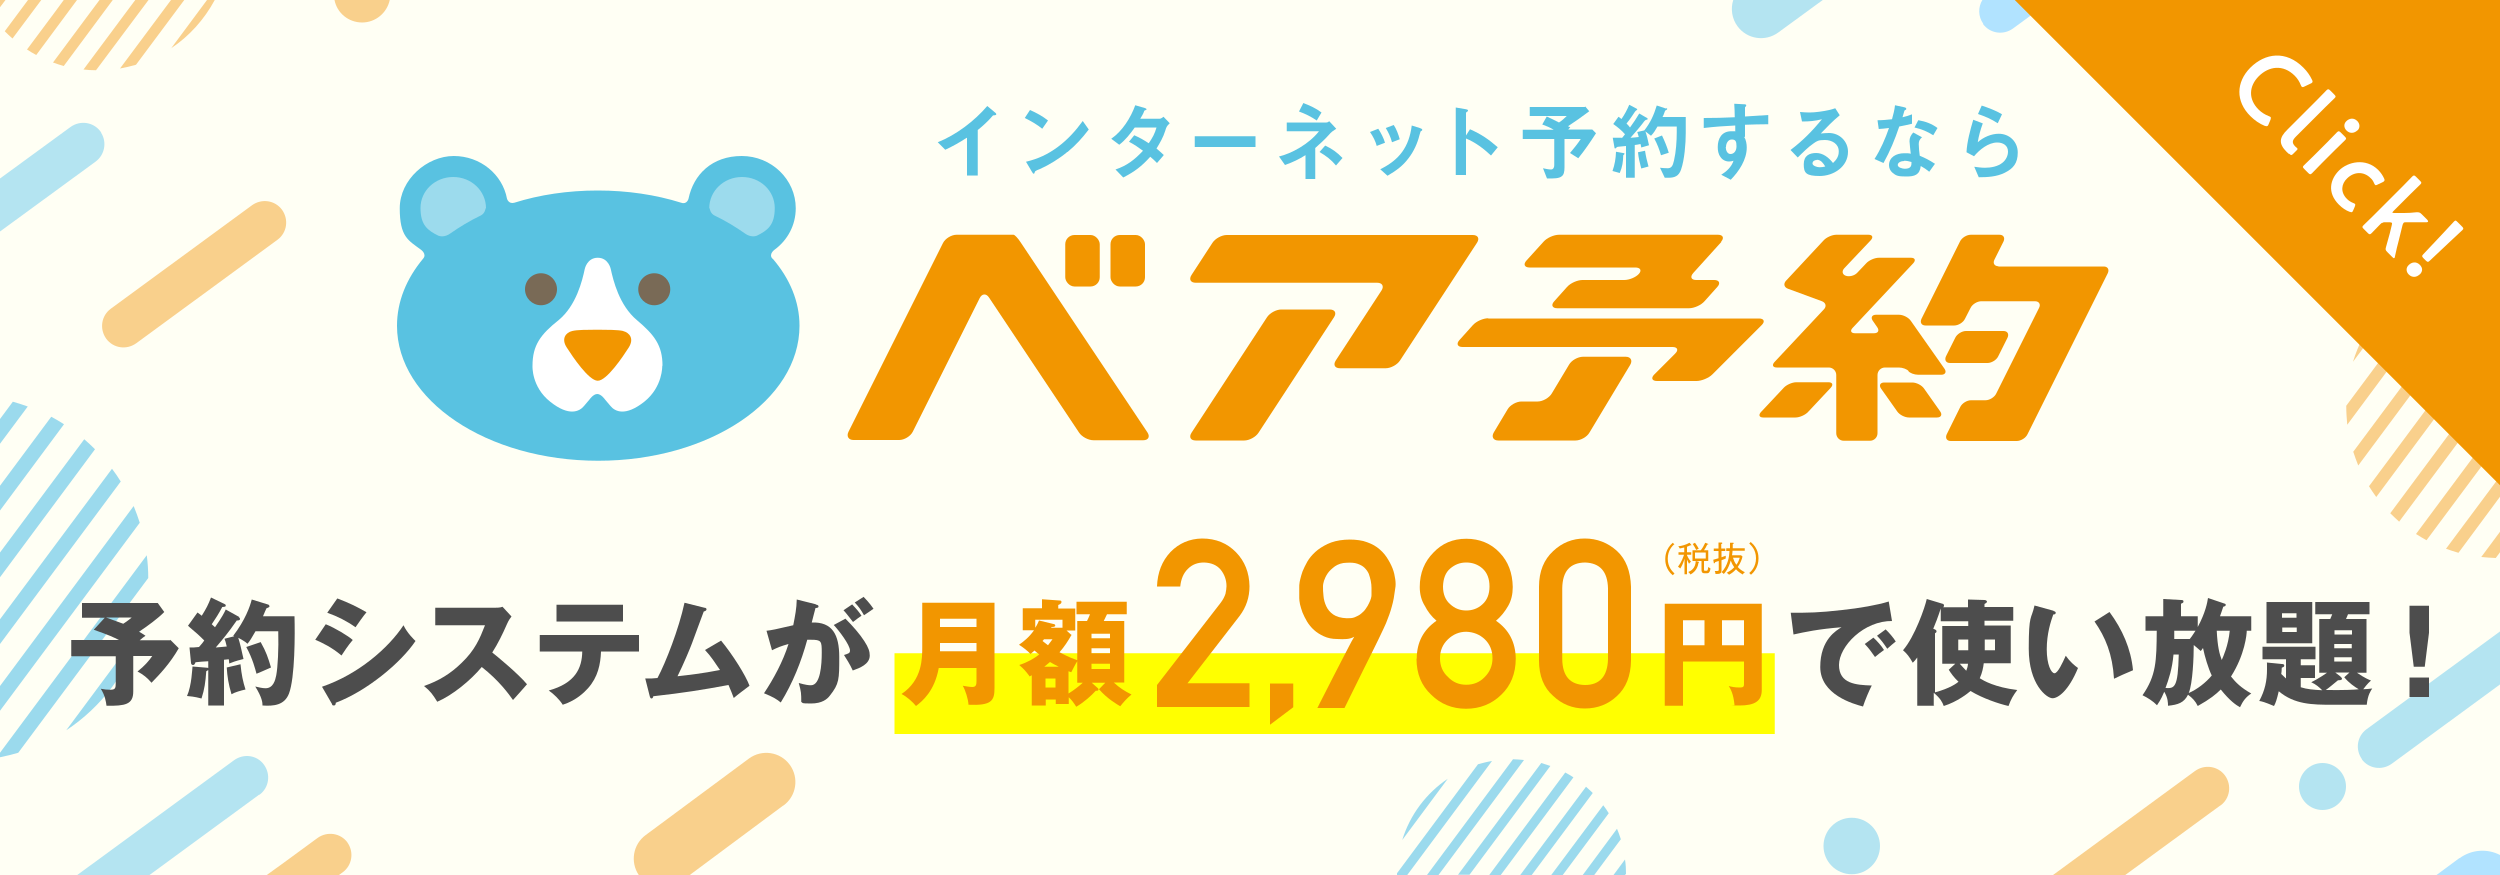 <?xml version="1.0" encoding="UTF-8"?>
<svg xmlns="http://www.w3.org/2000/svg" version="1.1" viewBox="0 0 1000 350">
  <defs>
    <style>
      .cls-1 {
        fill: none;
      }

      .cls-2 {
        fill: #59c2e1;
      }

      .cls-3 {
        fill: #59c2e1;
      }

      .cls-4 {
        fill: #f29600;
      }

      .cls-5 {
        fill: #f29600;
      }

      .cls-6 {
        fill: #f9d08c;
      }

      .cls-7 {
        fill: #b1e3ff;
      }

      .cls-8 {
        fill: #9bdaed;
      }

      .cls-9 {
        fill: #4d4d4d;
      }

      .cls-10 {
        fill: #9cdbed;
      }

      .cls-11 {
        fill: #fff;
      }

      .cls-12 {
        fill: #ff0;
      }

      .cls-13 {
        fill: #fffff4;
      }

      .cls-14 {
        fill: #796a56;
      }

      .cls-15 {
        fill: #b4e4f1;
      }
    </style>
  </defs>
  <!-- Generator: Adobe Illustrator 28.6.0, SVG Export Plug-In . SVG Version: 1.2.0 Build 709)  -->
  <g>
    <g id="_レイヤー_1" data-name="レイヤー_1">
      <rect class="cls-13" width="1000" height="350"/>
      <path class="cls-7" d="M793.2,9.6c2.8,3.8,8.1,4.6,12,1.8l15.7-11.5h-27.9c-1.8,2.9-1.8,6.7.3,9.6Z"/>
      <path class="cls-6" d="M888.4,10.7c1.6,0,3-1.3,3-3s-1.3-3-3-3-3,1.3-3,3,1.3,3,3,3Z"/>
      <path class="cls-6" d="M902.4,10.7c1.6,0,3-1.3,3-3s-1.3-3-3-3-3,1.3-3,3,1.3,3,3,3Z"/>
      <path class="cls-6" d="M916.4,10.7c1.6,0,3-1.3,3-3s-1.3-3-3-3-3,1.3-3,3,1.3,3,3,3Z"/>
      <path class="cls-6" d="M888.4,24.4c1.6,0,3-1.3,3-3s-1.3-3-3-3-3,1.3-3,3,1.3,3,3,3Z"/>
      <path class="cls-6" d="M902.4,24.4c1.6,0,3-1.3,3-3s-1.3-3-3-3-3,1.3-3,3,1.3,3,3,3Z"/>
      <path class="cls-6" d="M916.4,24.4c1.6,0,3-1.3,3-3s-1.3-3-3-3-3,1.3-3,3,1.3,3,3,3Z"/>
      <path class="cls-6" d="M888.4,38c1.6,0,3-1.3,3-3s-1.3-3-3-3-3,1.3-3,3,1.3,3,3,3Z"/>
      <path class="cls-6" d="M902.4,38c1.6,0,3-1.3,3-3s-1.3-3-3-3-3,1.3-3,3,1.3,3,3,3Z"/>
      <path class="cls-6" d="M916.4,38c1.6,0,3-1.3,3-3s-1.3-3-3-3-3,1.3-3,3,1.3,3,3,3Z"/>
      <path class="cls-8" d="M648.3,335.6c-.4-1.4-1-2.8-1.5-4.1l-13.7,18.5h4.6l10.7-14.4Z"/>
      <path class="cls-8" d="M643.5,325.3c-.7-1.1-1.4-2.2-2.2-3.2l-20.8,27.9h4.6l18.4-24.7Z"/>
      <path class="cls-8" d="M637.1,317.2c-.9-.9-1.8-1.7-2.7-2.5l-26.3,35.3h4.6l24.4-32.8Z"/>
      <path class="cls-8" d="M629.3,310.9c-1-.7-2.1-1.3-3.2-1.9l-30.4,41h4.6l29.1-39.1Z"/>
      <path class="cls-8" d="M650.4,349.5h0c0-1.9-.1-3.8-.4-5.7l-4.6,6.2h4.6l.4-.5Z"/>
      <path class="cls-8" d="M560.9,336l18.2-24.5c-8.6,5.8-15.1,14.4-18.2,24.5Z"/>
      <path class="cls-8" d="M620.2,306.4c-1.2-.4-2.5-.8-3.7-1.2l-33.3,44.7h4.6l32.4-43.6Z"/>
      <path class="cls-8" d="M609.6,304c-1.4-.2-2.9-.2-4.4-.3l-34.4,46.3h4.6l34.2-46Z"/>
      <path class="cls-8" d="M596.8,304.4c-1.9.3-3.8.8-5.6,1.3l-32.4,43.6c0,0,0,.1,0,.2,0,.2,0,.3,0,.5h4.1l33.9-45.6Z"/>
      <path class="cls-8" d="M59.3,231.2h0c0-3.1-.2-6.1-.6-9.1L0,301.1v1.8c2.5-.5,4.9-1.1,7.3-1.8l52-69.9Z"/>
      <path class="cls-8" d="M56.2,252.1l-29.7,40c14.1-9.3,24.8-23.4,29.7-40Z"/>
      <path class="cls-8" d="M20.5,166.7L0,194.3v9.9l25.6-34.5c-1.7-1.1-3.4-2.1-5.1-3Z"/>
      <path class="cls-8" d="M33.7,175.7L0,221v9.9l38-51.2c-1.4-1.4-2.8-2.7-4.3-4Z"/>
      <path class="cls-8" d="M5.2,160.6l-5.2,7v9.9l11.1-14.9c-1.9-.7-3.9-1.3-5.9-1.9Z"/>
      <path class="cls-8" d="M53.4,202.5L0,274.4v9.9l55.9-75.2c-.7-2.2-1.5-4.4-2.4-6.6Z"/>
      <path class="cls-8" d="M44.8,187.5L0,247.7v9.9l48.3-65c-1.1-1.8-2.3-3.5-3.5-5.1Z"/>
      <path class="cls-15" d="M695,10.5c3.8,5.2,11.1,6.3,16.3,2.5l17.8-13h-35.8c-1.1,3.4-.6,7.4,1.7,10.5Z"/>
      <circle class="cls-15" cx="740.7" cy="338.4" r="11.3"/>
      <circle class="cls-15" cx="929" cy="314.6" r="9.4"/>
      <path class="cls-6" d="M100.8,82.1l-56.5,41.4c-3.8,2.8-4.6,8.1-1.8,12,2.8,3.8,8.1,4.6,12,1.8l56.5-41.4c3.8-2.8,4.6-8.1,1.8-12-2.8-3.8-8.1-4.6-12-1.8Z"/>
      <path class="cls-6" d="M144.8,9c5.5,0,10-3.9,11.1-9h-22.1c1,5.2,5.6,9,11.1,9Z"/>
      <path class="cls-6" d="M888.2,322.2c3.8-2.8,4.6-8.1,1.8-12-2.8-3.8-8.1-4.6-12-1.8l-56.8,41.6h28.9l38-27.8Z"/>
      <path class="cls-6" d="M313.4,322.2c5.2-3.8,6.3-11.1,2.5-16.3-3.8-5.2-11.1-6.3-16.3-2.5l-41.3,30.6c-5.1,3.7-6.3,10.8-2.8,16h20.4l37.4-27.8Z"/>
      <path class="cls-7" d="M983,22.5c0,8.4,6.8,15.3,15.3,15.3s1.2,0,1.7-.1V7.3c-.6,0-1.2-.1-1.7-.1-8.4,0-15.3,6.8-15.3,15.3Z"/>
      <path class="cls-6" d="M950.5,198.8l49.5-66.6v-8.2l-52.4,70.5c.9,1.5,1.9,2.9,2.9,4.3Z"/>
      <path class="cls-6" d="M970.6,216.1l29.4-39.5v-8.2l-33.6,45.2c1.4.9,2.8,1.7,4.2,2.5Z"/>
      <path class="cls-6" d="M959.7,208.6l40.3-54.2v-8.2l-43.9,59.1c1.2,1.2,2.4,2.3,3.6,3.4Z"/>
      <path class="cls-6" d="M998.3,223.2l1.7-2.3v-8.2l-7.5,10.1c1.9.2,3.9.3,5.8.4Z"/>
      <path class="cls-6" d="M983.4,221.1l16.6-22.4v-8.2l-21.6,29c1.6.6,3.3,1.1,4.9,1.6Z"/>
      <path class="cls-6" d="M941.3,180.7c.6,1.9,1.3,3.7,2,5.5l56.7-76.3v-8.1s0,0,0,0l-58.7,78.9Z"/>
      <path class="cls-6" d="M988.9,102.7c-2.5.4-5,1-7.4,1.8l-43,57.8c0,0,0,.2,0,.3,0,2.5.2,4.9.4,7.3l49.9-67.2Z"/>
      <path class="cls-6" d="M941.2,144.7l24.2-32.5c-11.4,7.7-20.1,19.1-24.2,32.5Z"/>
      <path class="cls-15" d="M944.7,303.7c2.8,3.8,8.1,4.6,12,1.8l43.4-31.8v-21.2l-53.5,39.2c-3.8,2.8-4.6,8.1-1.8,12Z"/>
      <path class="cls-7" d="M983.8,343.2l-9.2,6.8h25.4v-8c-5-2.6-11.3-2.3-16.2,1.3Z"/>
      <path class="cls-15" d="M103.8,317.9c3.8-2.8,4.6-8.1,1.8-12s-8.1-4.6-12-1.8l-62.7,45.9h28.9l43.8-32.1Z"/>
      <path class="cls-6" d="M139,337c-2.8-3.8-8.1-4.6-12-1.8l-13.5,9.9-6.8,4.9h28.9l1.5-1.1c3.8-2.8,4.6-8.1,1.8-12Z"/>
      <polygon class="cls-6" points="0 0 0 2.9 2.2 0 0 0"/>
      <path class="cls-6" d="M15.3,0h-4.1L1.9,12.5c1,1,2,2,3.1,2.9L16.5,0h-1.2Z"/>
      <path class="cls-6" d="M29.6,0h-4.1l-3.3,4.5-11.4,15.3c1.2.8,2.4,1.5,3.7,2.2L30.8,0h-1.2Z"/>
      <path class="cls-6" d="M68.3,19.4c7.4-4.9,13.4-11.6,17.6-19.4h-3.1l-14.4,19.4Z"/>
      <path class="cls-6" d="M48,27.4c2.2-.4,4.3-.9,6.4-1.5L73.7,0h-5.3l-20.4,27.4Z"/>
      <path class="cls-6" d="M43.9,0h-4.1l-5.3,7.1-13.3,17.9c1.4.5,2.8,1,4.3,1.4L45.1,0h-1.2Z"/>
      <path class="cls-6" d="M58.2,0h-4.1l-4.7,6.3-16,21.5c1.7.2,3.3.3,5,.3L59.4,0h-1.2Z"/>
      <path class="cls-15" d="M40.5,53.1c-.1-.2-.2-.4-.3-.5-2.8-3.8-8.1-4.6-12-1.8L0,71.4v21.2l38.3-28c3.6-2.7,4.5-7.7,2.2-11.4Z"/>
      <g>
        <g>
          <polygon class="cls-4" points="1000 194.1 1000 0 805.9 0 1000 194.1"/>
          <g>
            <path class="cls-11" d="M907,50.3c-.3.3-.6.2-1.2,0-2-.8-4-2.2-5.7-3.9-5.9-5.9-5.7-13.5,0-19.3,5.9-5.9,14.3-7.1,21.3,0,1.5,1.5,2.6,3.1,3.4,4.8.3.6.3.9,0,1.2-.1.1-.4.3-.7.4l-2.3,1.1c-.6.3-.8.3-1.1.1-.1-.1-.3-.4-.4-.7-.5-1.3-1.3-2.6-2.4-3.7-4.7-4.7-10.4-3.8-14.4.2-4,4-4.2,9.2-.1,13.3,1.2,1.2,2.7,2.1,4,2.6.4.1.6.3.8.4.2.2.2.5,0,1.1l-.8,1.9c-.1.3-.3.5-.4.7Z"/>
            <path class="cls-11" d="M915.6,61.6c-.3-.3-.6-.5-.9-.8-3.3-3.3-3.1-5.7.3-9l11.8-11.8c1.2-1.2,3.6-3.7,3.8-3.9.6-.6.9-.5,1.5.1l1.6,1.6c.7.7.7.9.1,1.5s-2.6,2.5-3.9,3.8l-11.5,11.5c-1.4,1.4-1.8,2.4-.4,3.9.2.2.6.5.8.7.3.3.3.5-.1.9l-1.4,1.4c-.7.7-.9.7-1.6,0Z"/>
            <path class="cls-11" d="M921.7,67.6c-.7-.7-.7-.9-.1-1.5.2-.2,2.6-2.5,3.9-3.8l5.5-5.5c1.3-1.3,3.6-3.7,3.8-3.9.6-.6.9-.5,1.5.1l1.6,1.6c.7.7.7.9.1,1.5s-2.6,2.5-3.9,3.8l-5.5,5.5c-1.3,1.3-3.6,3.7-3.8,3.9-.6.6-.9.5-1.5-.1l-1.6-1.6ZM943,52.1c-1.2,1.2-3,1.5-4.4.1-1.1-1.1-1.2-2.7,0-3.8s2.9-1.4,4.3,0c1.1,1.1,1.2,2.7.1,3.8Z"/>
            <path class="cls-11" d="M941,84.7c-.3.3-.6.2-1.2,0-1.4-.5-2.9-1.5-4.2-2.8-4.9-4.9-3.5-10.2,0-13.7s10.7-5.2,15.7-.2c1,1,1.8,2.2,2.3,3.3.3.6.3.9,0,1.2-.1.1-.3.3-.6.4l-1.9.9c-.6.3-.9.4-1.1.1-.1-.1-.3-.4-.4-.7-.3-.7-.7-1.4-1.4-2-2.7-2.7-6.6-2.6-9.4.2-2.2,2.1-2.8,5.4,0,8.2.7.7,1.7,1.3,2.5,1.6.4.1.6.3.7.4.2.2.1.5-.1,1.1l-.6,1.4c-.1.3-.3.5-.4.7Z"/>
            <path class="cls-11" d="M953.2,89.1c-.5,0-.6.1-1.1.6-1.1,1.1-3.3,3.4-3.5,3.6-.6.6-.9.5-1.5-.1l-1.6-1.6c-.7-.7-.7-.9-.1-1.5.2-.2,2.6-2.5,3.9-3.8l11.8-11.8c1.3-1.3,3.6-3.7,3.8-3.9.6-.6.9-.5,1.5.1l1.6,1.6c.7.7.7.9.1,1.5s-2.6,2.5-3.9,3.8l-6.8,6.8c-.4.4-.5.6-.4.7,0,0,.3.1.7.1h4c1.6,0,3.2-.1,4.9-.3,1,0,1.3,0,2.1.8l2.2,2.2c.3.3.4.6.3.8-.1.1-.3.2-.5.2-2.4,0-4.5,0-6.5,0h-1.7c-.6,0-.9,0-1.1.3s-.3.5-.4.9l-1.5,6.1c-.5,1.8-1,3.9-1.5,6.3,0,.4-.1.6-.3.7-.2.2-.4,0-.8-.4l-2-2c-.7-.7-.8-1-.5-2,.5-1.8,1-3.6,1.5-5.4l.8-3.3c.1-.5.2-.8,0-1-.1-.1-.5-.2-.9-.2h-2.4Z"/>
            <path class="cls-11" d="M967.8,109.8c-1.1,1.1-2.9,1.4-4.3,0-1.1-1.1-1.2-2.7,0-3.8,1.2-1.2,3-1.5,4.4-.1s1.1,2.8,0,3.9ZM969.4,103.3c-.7-.7-.7-1,0-1.7l6.8-7.2c1.8-1.9,4.8-5.2,5.4-5.8s.8-.4,1.4.2l1.8,1.8c.6.6.7.9.2,1.4s-3.8,3.6-6,5.6l-7,6.6c-.7.7-1,.7-1.7,0l-.9-.9Z"/>
          </g>
        </g>
        <g>
          <g>
            <path class="cls-2" d="M386.7,55.1c-2.9,1.9-5.4,3.3-8.6,4.8l-3-3c7.3-2.9,14.7-8.5,19.8-14.5l3,2.5c.4.3.6.5.6.8,0,.3-.2.3-.6.4-.6,0-.7,0-1,.4-1.5,1.8-4,4.1-5.8,5.5v18.2h-4.3v-15Z"/>
            <path class="cls-2" d="M416.9,51.5c-2.1-1.7-4.5-3.1-7-4.3l2.1-3.2c2.5,1.1,5.1,2.5,7.2,4.2l-2.3,3.3ZM426.9,60.8c-3.1,2.6-7.3,5.2-10.9,6.8-1,.4-1.3.5-1.6.7-.4.2-.4.3-.5.6s-.2.6-.4.6-.5-.3-.8-.9l-2.3-3.9c4.9-1.2,8.6-2.9,12.7-5.9,4-3,7.1-6.4,10-10.4l2.4,3.4c-2.6,3.4-5.2,6.3-8.5,9Z"/>
            <path class="cls-2" d="M465.3,62.3l-2.5,2.9c-.9-.9-1.7-1.7-2.7-2.5-3.5,3.9-6.2,5.9-10.8,8.3l-3.1-3.2c4.7-1.6,7.6-3.9,11-7.5-1.9-1.4-3.5-2.5-5.6-3.6l2.1-2.6c2.3,1,3.8,1.9,5.8,3.2,1.5-2.2,2.4-3.8,3.1-6.3h-8.7c-1.8,2.5-3.7,5-6.2,6.9l-3.2-2.4c4.4-3,7.8-8.4,9.6-13.4l3.8,1.1c.4.1.7.3.7.5s-.1.3-.5.4c-.4.1-.4.2-.6.8-.3.8-1,1.9-1.4,2.6h7.8c.4,0,1.2-.5,1.5-.8l2.5,2.6c-1.2,1.1-1.4,1.6-1.8,3-.8,2.6-2.2,5-3.5,7.1,1,.8,1.9,1.7,2.9,2.6Z"/>
            <path class="cls-2" d="M477.9,58.8v-4.3h24.3v4.3h-24.3Z"/>
            <path class="cls-2" d="M522.3,62c-2.9,1.8-5,2.8-8.3,4l-2.4-3.4c5-1.2,11.9-4.9,16-10.1h-12.9v-3.5h15.8c.5,0,.8-.2,1.2-.5l2.8,3c-1.5,1-1.9,1.2-3,2.5-1.5,1.7-3.7,3.7-5.4,5.2v12.4h-3.9v-9.6ZM521.3,41.2c2.6,1,5.1,2.1,7.3,3.8l-1.9,3.2c-2.4-1.6-4.4-2.6-7.1-3.6l1.7-3.3ZM530,58.2c2.8,1.3,4.8,2.7,7,5l-2.6,3c-2-2.4-3.9-3.8-6.6-5.4l2.3-2.6Z"/>
            <path class="cls-2" d="M550.7,58.4c-.5-1.9-1.4-3.7-2.7-5.6l3.3-1.3c1,1.5,2.2,3.8,2.7,5.6l-3.4,1.3ZM568.1,51.3c.4.1.8.3.8.6s-.2.4-.4.5c-.2,0-.2.1-.3.3,0,.1-.1.3-.4,1.3-.8,3.3-2.3,6.6-4.4,9.3-2.3,3.1-5,5-8.4,7l-2.9-2.6c7.7-3.8,11.5-8.9,12.6-17.5l3.5,1.1ZM556.8,56.9c-.6-2.2-1.4-3.9-2.5-5.7l3.2-1.2c1.1,1.7,1.8,3.6,2.4,5.7l-3.1,1.2Z"/>
            <path class="cls-2" d="M586.3,70h-4v-27l4.1.7c.5.1.8.2.8.5s-.2.4-.5.6c-.2.1-.3.2-.3.4v9l1.6-2.5c4.5,2,7.3,3.9,11.1,7.2l-2.7,3.3c-3-2.8-6.3-5.3-10-6.8v14.7Z"/>
            <path class="cls-2" d="M634.1,42.6l1.6,1.9c-2.8,2.1-5.6,4.1-8.5,6,.3.1.5.2.9.4l-.8.9h9.6l1.5,1.5c-2.2,3.4-4.5,6.8-7.1,10l-3.3-2.1c1.5-1.8,3-3.6,4.3-5.6h-6.5v11.3c0,1.9-.3,3-1.1,3.6-1.1.9-2.9.9-5.9.9l-1.6-4.1c.9.2,2.3.5,3.2.5s1.3-.8,1.3-1.7v-10.5h-12.6v-3.7h12.4c-1.5-.9-2.9-1.5-4.6-2.1l1.8-3.2c1.7.8,3.2,1.5,4.9,2.4,1.2-.8,2.1-1.6,3.1-2.6h-14.8v-3.6h22Z"/>
            <path class="cls-2" d="M649.2,61.2c.2,0,.6.1.6.3s-.2.3-.5.6c-.1,2.7-.3,4.5-1.4,7.1l-2.9-.8c.9-2.6,1.3-4.9,1.4-7.7l2.8.5ZM648.7,55.3c.5-.5.9-1.1,1.3-1.6-1.5-1.7-2.9-2.8-4.7-4.1l2.1-2.9c.4.3.8.6,1.2.9,1.3-1.9,2.2-3.6,3.1-5.7l3,1.6c.1,0,.2.2.2.3s-.2.3-.3.3c-.4.2-.6.5-1.9,2.5-.5.8-1.5,2.1-2.1,2.8.5.5,1,1,1.4,1.6,1.3-1.8,2.6-3.7,3.7-5.6l3.1,1.8c.2.1.3.3.3.4s-.2.3-.5.3c-.4,0-.8.4-1.5,1.4-1.2,1.6-3.5,4.2-4.9,5.8,1,0,2.2-.2,3.3-.3-.2-.6-.3-1.3-.6-2l3.1-.7c.7,1.9,1.2,4,1.6,6l-3.1.9c0-.4-.2-.9-.3-1.4-.8.2-1.5.3-2.3.4v13.1h-3.5v-12.7c-.8.1-1.7.2-2.1.2-1.2.1-1.4.1-1.7.4-.3.3-.4.4-.5.4s-.3-.1-.3-.3l-.7-4c1.2,0,2.4,0,3.6,0ZM658,60.2c.3,2.1.8,4.3,1.4,6.4l-2.9.8c-.6-2.3-1.1-4.2-1.3-6.5l2.8-.6ZM666.6,43.3c.2,0,.3.2.3.3s-.2.3-.4.4c-.5.2-.5.3-.8,1.2-.2.6-.4,1.1-.7,1.6h9.3v6.4c0,4.2-.5,10.7-1.9,14.7-.9,2.5-2.5,3.2-5,3.2h-1.5l-1.9-4c1,.1,2,.2,3,.2,1.5,0,2.1-.8,2.6-3.1.8-3.4,1.1-7.8,1.1-11.3v-2.3h-7.7c-.8,1.4-1.5,2.6-2.6,3.7l-2.7-2.1c2.5-3.2,3.8-6.1,5-10l3.6,1.2ZM664.8,54.2c1.1,2.3,2,4.5,2.7,6.9l-3.1,1c-.7-2.4-1.5-4.5-2.7-6.7l3.1-1.2Z"/>
            <path class="cls-2" d="M697.7,54.8c.7,1.1,1,2.8,1,4.2,0,4.9-3.1,9.5-6.4,12.9l-3.8-2c2.1-1.3,4.1-3.1,4.9-5.6-.5.2-1.3.3-1.8.3-1.4,0-2.7-.7-3.4-1.8-.9-1.2-1.1-2.6-1.1-4,0-3.4,1.6-6.3,5.4-6.3s1,0,1.6.3v-2.6c-4.3.2-8.4.5-12.6,1v-4c4.1,0,8.3-.1,12.4-.3,0-1.8-.1-3.6-.2-5.4l3.8.2c.6,0,1,.1,1,.4s-.1.4-.3.6c-.2.1-.2.2-.2.4v3.5c3.3-.2,6.2-.4,9.3-.6v3.7c-3.1,0-6.2.1-9.3.2v4.8ZM690.3,58.8c0,1.3.6,2.8,1.9,2.8s2.4-1.1,2.4-3.1-.4-2.7-1.9-2.7-2.3,1.6-2.3,3Z"/>
            <path class="cls-2" d="M735.5,60.5c0-3-2.8-4.5-5.5-4.5s-3.2.4-4.5,1.3c-2.1,1.4-4.6,3.9-6.4,5.7l-2.9-3c5-3.8,8.6-7.5,12.6-12.3-2.9.7-5,.9-8,.9l-.8-3.8c1.1.1,2.8.2,3.8.2,2.3,0,5.7-.5,7.9-1,.8-.2,1.6-.4,2.4-.7l1.8,2.8c-2.7,2.2-5.2,4.8-7.6,7.3,1-.1,2.4-.2,3.3-.2,4.2,0,7.6,3.3,7.6,7.5,0,6-5.8,9.7-11.3,9.7s-6.4-1.2-6.4-4.7,2.3-4.5,5-4.5,5,1.8,6.7,4c1.3-1.2,2.3-2.6,2.3-4.5ZM726.7,64c-.9,0-1.7.5-1.7,1.4s1.8,1.5,2.8,1.5,1.5-.1,2.3-.3c-.8-1.3-1.7-2.7-3.4-2.7Z"/>
            <path class="cls-2" d="M764.8,45.7v3.8c-1.7.4-3.4.8-5.1,1.1-1.8,5.3-3.6,9.7-6.3,14.6l-3.6-1.6c2.5-3.9,4.3-8.1,5.8-12.4-1.4.2-2.8.3-4.1.4l-.5-3.5c2.1,0,3.8-.2,5.8-.4.5-1.9,1-3.6,1.2-5.6l3.7.8c.4.1.8.2.8.6s-.2.4-.4.5c-.3.1-.3.2-.4.5-.1.4-.4,1.3-.7,2.4,1.3-.3,2.7-.7,3.9-1.2ZM774,65.5l-2.3,3.2c-1.1-.9-2.1-1.6-3.4-2.3-.4,3.6-2.5,4.2-5.8,4.2s-4.1-.3-5.6-1.6c-.8-.7-1.3-1.8-1.3-2.9,0-3.3,3-4.8,6-4.8s1.8.1,2.7.2c-.1-1-.5-4.3-.5-5,0-1.4.5-2.4,1.5-3.5l3.5,1.9c-.9.8-1.3,1.5-1.3,2.7s.2,3.3.4,4.7c2.2.9,3.9,1.8,5.9,3.1ZM761.7,64.4c-1.3,0-2.6.6-2.6,1.6s1.9,1.5,2.8,1.5c2.7,0,2.7-1.4,2.7-2.7-1-.3-1.9-.5-3-.5ZM767.4,48.1c2.9.5,5.3,1.4,7.6,3.1l-1.7,2.9c-2.6-1.6-4.5-2.4-7.5-3.1l1.5-2.9Z"/>
            <path class="cls-2" d="M793.1,49.4c-.9,2.5-1.6,4.9-2,7.5,2.2-2,5.4-3.4,8.4-3.4,4.3,0,7.6,3.2,7.6,7.5s-1.8,6.4-5.2,8.1c-3.2,1.6-6.9,1.8-10.4,1.8l-1.8-4.2c1.4.2,2.8.4,4.3.4,2.4,0,5.2-.5,7.1-2.1,1.3-1.1,2.1-2.7,2.1-4.4,0-2.5-2.1-3.6-4.3-3.6-3.6,0-7.1,2.9-9.3,5.5l-3-1.6c.2-4.2,1.5-8.9,2.7-13l3.9,1.5ZM792.6,42.2c2.7.9,5.7,2,8.2,3.5l-1.7,3.6c-2.8-1.8-4.8-2.6-7.9-3.7l1.5-3.4Z"/>
          </g>
          <g>
            <path class="cls-4" d="M688.4,96.7c1.4-1.5.8-2.8-1.2-2.8h-63.6c-2,0-4.8,1.2-6.2,2.8l-6.8,7.5c-1.4,1.5-.8,2.8,1.2,2.8h42.3c2,0,2.7,1.1,1.5,2.5-1.2,1.4-3.9,2.5-5.9,2.5h-16.7c-2,0-4.8,1.2-6.2,2.8l-5.1,5.7c-1.4,1.5-.8,2.8,1.2,2.8h52.7c2,0,4.8-1.2,6.2-2.8l5.1-5.7c1.4-1.5.8-2.8-1.2-2.8h-7.2c-2,0-2.6-1.2-1.2-2.8l11.3-12.5Z"/>
            <path class="cls-4" d="M595.3,127.3c-2,0-4.8,1.2-6.2,2.8l-5.3,5.9c-1.4,1.5-.8,2.8,1.2,2.8h84c2,0,2.5,1.2,1.1,2.6l-8.4,8.4c-1.4,1.4-.9,2.6,1.1,2.6h15.8c2,0,4.9-1.2,6.3-2.6l19.8-19.8c1.4-1.4.9-2.6-1.1-2.6h-108.3Z"/>
            <path class="cls-4" d="M633.2,142.7c-2,0-4.6,1.4-5.6,3.2l-6.9,11.5c-1,1.7-3.6,3.2-5.6,3.2h-6.5c-2,0-4.6,1.4-5.6,3.2l-5.5,9.2c-1,1.7-.2,3.2,1.8,3.2h30.9c2,0,4.6-1.4,5.6-3.2l16.3-27.1c1-1.7.2-3.2-1.8-3.2h-17Z"/>
            <path class="cls-4" d="M763.3,148.4c.6.8,2.4,1.5,4,1.5h9.2c1.6,0,2.2-1.1,1.3-2.4l-13.5-19.2c-.9-1.3-3-2.4-4.7-2.4h-9.2c-1.6,0-2.2,1.1-1.3,2.4l1.8,2.6c.9,1.3.4,2.4-1.3,2.4h-7.6c-1.6,0-2.1-1-.9-2.2l24.2-25.8c1.1-1.2.7-2.2-.9-2.2h-12.9c-1.6,0-3.9,1-5,2.2l-3.6,3.8c-1.1,1.2-3.2,1.7-4.6,1.2s-1.7-1.9-.5-3.1l10.5-11.1c1.1-1.2.7-2.2-.9-2.2h-12.9c-1.6,0-3.9,1-5,2.2l-15.1,16.2c-1.1,1.2-.8,2.6.8,3.2l13.6,5c1.5.6,1.9,2,.8,3.2l-19.8,21.1c-1.1,1.2-.7,2.2.9,2.2h20.8c1.6,0,3,1.3,3,3v23.3c0,1.6,1.3,3,3,3h10.5c1.6,0,3-1.3,3-3v-23.3c0-1.6,1.3-3,3-3h5.5c1.6,0,3.4.7,4,1.5Z"/>
            <path class="cls-4" d="M704.4,164.8c-1.1,1.2-.7,2.2.9,2.2h12.9c1.6,0,3.9-1,5-2.2l9.1-9.7c1.1-1.2.7-2.2-.9-2.2h-12.9c-1.6,0-3.9,1-5,2.2l-9.1,9.7Z"/>
            <path class="cls-4" d="M769.6,155.4c-.9-1.3-3-2.4-4.7-2.4h-11.2c-1.6,0-2.2,1.1-1.3,2.4l6.5,9.2c.9,1.3,3,2.4,4.7,2.4h11.2c1.6,0,2.2-1.1,1.3-2.4l-6.5-9.2Z"/>
            <path class="cls-4" d="M799.4,106.5c-1.6,0-2.4-1.2-1.6-2.7l3.6-7.2c.7-1.5,0-2.7-1.6-2.7h-11.5c-1.6,0-3.6,1.2-4.3,2.7l-15.4,30.9c-.7,1.5,0,2.7,1.6,2.7h11.5c1.6,0,3.6-1.2,4.3-2.7l2.2-4.3c.7-1.5,2.7-2.7,4.3-2.7h21.5c1.6,0,2.4,1.2,1.6,2.7l-17.1,34.2c-.7,1.5-2.7,2.7-4.3,2.7h-5.8c-1.6,0-3.6,1.2-4.3,2.7l-5.4,10.9c-.7,1.5,0,2.7,1.6,2.7h26.4c1.6,0,3.6-1.2,4.3-2.7l32.1-64.4c.7-1.5,0-2.7-1.6-2.7h-42.2Z"/>
            <path class="cls-4" d="M803,135.1c.7-1.5,0-2.7-1.6-2.7h-15c-1.6,0-3.6,1.2-4.3,2.7l-3.7,7.4c-.7,1.5,0,2.7,1.6,2.7h15c1.6,0,3.6-1.2,4.3-2.7l3.7-7.4Z"/>
            <rect class="cls-4" x="444.2" y="94" width="13.8" height="20.6" rx="3.7" ry="3.7"/>
            <rect class="cls-4" x="426.1" y="94" width="13.8" height="20.6" rx="3.7" ry="3.7"/>
            <path class="cls-4" d="M457.3,176.1c2,0,2.8-1.4,1.7-3.1l-50.7-76c-1.1-1.7-2.4-3.1-2.9-3.1h-22.8c-2,0-4.5,1.5-5.4,3.3l-37.8,75.5c-.9,1.8,0,3.3,2,3.3h18.3c2,0,4.5-1.5,5.4-3.3l26.8-53.5c.9-1.8,2.6-1.9,3.7-.2l36,54c1.1,1.7,3.7,3.1,5.8,3.1h20Z"/>
            <path class="cls-4" d="M512.5,123.8c-2,0-4.6,1.4-5.7,3.1l-30.2,46.2c-1.1,1.7-.4,3.1,1.7,3.1h19.4c2,0,4.6-1.4,5.7-3.1l30.2-46.2c1.1-1.7.4-3.1-1.7-3.1h-19.4Z"/>
            <path class="cls-4" d="M490.7,94c-2,0-4.6,1.4-5.7,3.1l-8.4,12.9c-1.1,1.7-.4,3.1,1.7,3.1h72.6c2,0,2.8,1.4,1.7,3.1l-18.3,28c-1.1,1.7-.4,3.1,1.7,3.1h18.3c2,0,4.6-1.4,5.7-3.1l30.8-47.1c1.1-1.7.4-3.1-1.7-3.1h-98.4Z"/>
          </g>
          <g>
            <path class="cls-3" d="M308.9,103.4h0c-1.5-1.8.9-3.5.9-3.5h0c5.2-3.8,8.5-9.8,8.5-16.6,0-11.5-9.7-20.9-21.6-20.9s-19.3,7.4-21.3,17.1h0s-.6,2.4-2.9,1.6h0c-10.2-3.2-21.5-4.9-33.4-4.9s-23.3,1.7-33.4,4.9h0c-2.3.6-2.9-1.6-2.9-1.6h0c-1.8-9.7-10.6-17.1-21.3-17.1s-21.6,9.4-21.6,20.9,3.4,12.8,8.5,16.6h0s2.4,1.7.9,3.5h0c-6.7,8-10.5,17.2-10.5,26.9,0,29.8,36,54,80.5,54s80.5-24.2,80.5-54c0-9.7-3.9-18.9-10.7-26.8Z"/>
            <g>
              <circle class="cls-14" cx="216.4" cy="115.7" r="6.4"/>
              <circle class="cls-14" cx="261.7" cy="115.7" r="6.4"/>
            </g>
            <g>
              <path class="cls-1" d="M194.4,83.2s0,0,0,0h0Z"/>
              <path class="cls-10" d="M194.4,83.3s0,0,0,0c0-6.9-5.8-12.5-13.1-12.5s-13.1,5.5-13.1,12.4,2.9,9,7.2,11.1c.5.2,2.5.7,4.7-.9,0,0,0,0,0,0,3.7-2.6,7.8-5.1,12.2-7.2h0c1.6-.8,1.9-2.5,1.9-2.8Z"/>
            </g>
            <g>
              <path class="cls-1" d="M283.7,83.2s0,0,0,0h0Z"/>
              <path class="cls-10" d="M283.7,83.3s0,0,0,0c0-6.9,5.8-12.5,13.1-12.5s13.1,5.5,13.1,12.4-2.9,9-7.2,11.1c-.5.2-2.5.7-4.7-.9,0,0,0,0,0,0-3.7-2.6-7.8-5.1-12.2-7.2h0c-1.6-.8-1.9-2.5-1.9-2.8Z"/>
            </g>
            <path class="cls-11" d="M265,146.3c0-8.2-3.3-12.4-10.3-18.3-7-5.9-9.4-15.8-10.4-20.4,0,0-.9-4.5-5.2-4.5s-5.2,4.5-5.2,4.5c-1,4.7-3.4,14.6-10.4,20.4-7.3,5.8-10.5,10.1-10.5,18.3,0,0-.5,8.4,7.1,14.4,7.5,6,11.7,3.9,13.5,1.7l2.2-2.6s1.5-2.2,3.1-2.2,3.1,2.2,3.1,2.2l2.2,2.6c1.8,2.2,5.9,4.3,13.5-1.7,7.5-6,7.2-14.4,7.2-14.4Z"/>
            <path class="cls-5" d="M249.3,132.4c-2-.5-6.8-.5-9-.5h-2.7c-2.4,0-6.8,0-8.7.5-2.6.6-4.5,3.1-2.2,6.6,2.3,3.6,8.8,13.3,12.4,13.3s10.1-9.7,12.4-13.3c2.2-3.5.4-5.9-2.3-6.6Z"/>
          </g>
        </g>
        <g>
          <g>
            <rect class="cls-12" x="357.8" y="261.3" width="352.1" height="32.3"/>
            <g>
              <path class="cls-4" d="M462.8,274l25.4-32.8c1-1.3,1.6-2.5,2-3.7.2-1.1.4-2.1.4-3,0-2.5-.8-4.7-2.3-6.6-1.6-1.9-3.8-2.8-6.7-2.9-2.6,0-4.7.8-6.4,2.5-1.8,1.7-2.8,4.1-3.1,7.1h-9.3c.2-5.6,2-10.2,5.4-13.8,3.4-3.5,7.6-5.3,12.6-5.4,5.6,0,10.1,1.9,13.6,5.5,3.5,3.6,5.3,8.1,5.4,13.6,0,4.4-1.3,8.3-3.9,11.8l-20.9,27h24.8v9.5h-37v-9Z"/>
              <path class="cls-4" d="M508,273.4h9.3v9.5l-9.3,7v-16.5Z"/>
              <path class="cls-4" d="M527.1,283s.2-.6.8-1.7c.6-1.1,1.3-2.6,2.2-4.3.9-1.8,1.9-3.7,3-5.9,1.1-2.2,2.2-4.3,3.3-6.4,1.1-2.1,2.1-4.1,3-5.8.9-1.8,1.7-3.2,2.3-4.2-.9.5-1.9.8-3,.9-1.1.1-2.4.1-3.9,0-2,0-3.8-.4-5.3-1.1-1.5-.7-2.8-1.5-3.9-2.5-1.1-1-2-2.1-2.8-3.4-.7-1.2-1.3-2.4-1.8-3.6-.4-1.2-.8-2.3-1-3.3-.2-1-.3-1.8-.3-2.4s0-.5,0-1c0-.5,0-1,0-1.6s0-1.2,0-1.8c0-.6,0-1.1.1-1.6,0-.2.1-.8.3-1.6.2-.9.5-1.9.9-3.1.5-1.2,1.1-2.5,1.9-3.9.8-1.4,1.9-2.7,3.2-3.9,1.3-1.2,3-2.3,4.9-3.2,1.9-.9,4.2-1.5,6.9-1.7,2.8-.2,5.2,0,7.4.5,2.1.6,4,1.4,5.5,2.5,1.5,1.1,2.8,2.4,3.8,3.9,1,1.5,1.8,3,2.4,4.5.6,1.5.9,3,1.1,4.4.2,1.4.2,2.6,0,3.6-.2,1.5-.4,2.8-.6,4-.2,1.2-.5,2.3-.8,3.4-.3,1.1-.6,2.1-1,3.2-.4,1-.8,2.2-1.3,3.4-.1.3-.5,1.1-1,2.2-.5,1.1-1.2,2.5-2,4.2-.8,1.6-1.7,3.5-2.7,5.5-1,2-2,4-3,6-2.4,4.8-5,10.1-7.9,16h-11ZM529.2,234.5c0,1.2,0,2.5.2,3.9.1,1.4.5,2.8,1.1,4.1s1.5,2.4,2.8,3.3c1.3.9,3.1,1.4,5.4,1.5,1.2,0,2.2,0,3.2-.4.9-.4,1.8-.8,2.5-1.4.7-.6,1.4-1.2,1.9-2,.5-.7,1-1.5,1.3-2.2.4-.7.6-1.4.8-2,.2-.6.2-1.1.2-1.5,0-.8,0-1.6,0-2.6,0-.9-.1-1.9-.3-2.9-.2-1-.5-1.9-.8-2.8-.4-.9-1-1.7-1.7-2.4-.7-.7-1.7-1.2-2.8-1.6-1.1-.4-2.6-.5-4.3-.4-1.9,0-3.5.6-4.7,1.4-1.2.9-2.2,1.8-2.9,2.8-.7,1-1.2,2.1-1.5,3-.3,1-.4,1.7-.4,2Z"/>
              <path class="cls-4" d="M566.7,263.4c0-6.5,2.7-11.5,7.9-15.1-2-1.7-3.6-3.8-4.7-6-1.3-2.1-2-4.6-2-7.5,0-5.6,1.9-10.2,5.5-13.8,3.4-3.6,7.7-5.5,13.1-5.5,5.4,0,9.9,1.9,13.3,5.5,3.5,3.6,5.2,8.2,5.3,13.8,0,2.9-.6,5.4-1.8,7.5-1.3,2.3-2.9,4.3-4.9,6,5.2,3.6,7.8,8.6,7.9,15.1,0,6-2,10.9-5.8,14.5-3.8,3.7-8.5,5.6-14.1,5.6-5.5,0-10.2-1.9-13.9-5.6-3.9-3.6-5.9-8.4-5.9-14.4ZM576,263.3c0,3.1,1.1,5.6,3.2,7.5,2,2.1,4.4,3.1,7.3,3.1s5.4-1,7.4-3.1c2-2,3.1-4.5,3.1-7.5,0-3.1-1.1-5.7-3.1-7.6-2-1.9-4.5-2.9-7.4-3-2.9,0-5.3,1.1-7.3,3-2.1,2-3.2,4.5-3.2,7.6ZM577.2,234.6c0,3.1,1,5.5,2.9,7.1,1.8,1.7,4,2.5,6.4,2.5s4.7-.8,6.5-2.5c1.8-1.6,2.8-4,2.8-7.1,0-3.2-1-5.6-2.8-7.2-1.8-1.6-4-2.4-6.5-2.4s-4.5.8-6.4,2.4c-1.9,1.6-2.8,4-2.9,7.2Z"/>
              <path class="cls-4" d="M615.6,234.7c0-6.2,2-10.9,5.7-14.3,3.5-3.3,7.7-5,12.6-5s9.3,1.7,12.9,5c3.6,3.3,5.4,8.1,5.6,14.3v29.5c-.1,6.2-2,10.9-5.6,14.2-3.5,3.3-7.8,5-12.9,5-4.9,0-9.1-1.7-12.6-5-3.8-3.3-5.7-8.1-5.7-14.2v-29.6ZM643.2,235.3c-.2-6.7-3.2-10.1-9.2-10.3-6,.1-9,3.5-9.1,10.3v28.4c.1,6.8,3.2,10.2,9.1,10.3,5.9,0,9-3.5,9.2-10.3v-28.4Z"/>
            </g>
            <path class="cls-4" d="M673.2,264.7v17.6h-7.3v-40.8h38.8v34.5c0,4.4-2.7,6.2-9,6.2s-1.2,0-1.9-.2c-.4-4.4-1.6-6.5-2.3-7.6,1,.3,2.4.6,4.3.6s1.8-.5,1.8-2.1v-8.3h-24.4ZM681.8,248.1h-8.6v10h8.6v-10ZM688.8,258.1h8.8v-10h-8.8v10Z"/>
            <g>
              <path class="cls-4" d="M375.5,267.2c-1.7,9.3-6.5,13.2-9.1,15.2-1.1-1.4-3.7-3.8-5.8-4.8,8.4-5.6,8.3-14.4,8.3-19v-17.5h28.9v34.2c0,5-1.2,7-10.4,6.6-.1-2.2-1.3-6-2.3-7.6.7.1,2.7.5,3.8.5,1.6,0,1.7-1,1.7-2.6v-5h-15.1ZM390.6,250.8v-3.3h-14.6v3.3h14.6ZM390.6,260.5v-3.3h-14.6v3.3h14.6Z"/>
              <path class="cls-4" d="M428.7,253.8c-1.6,2.8-2.9,4.8-4.9,7.1,3.9,2.1,5.8,2.7,7.1,3.2v-15.7h3.9c.6-1.2.8-1.7,1.2-2.7h-5.4v-5h20.1v5h-7.9c-.5,1.1-1,2-1.3,2.7h8.2v24.6h-4.2c2.4,2.2,4.3,3.4,7.1,4.8-1.7,1.4-3.1,2.9-4.5,4.7-1.2-.7-5.2-3-8.5-6.8l2.5-2.6h-5.4l1.9,1.7c.5.4.8.6.8,1s-.4.5-.7.5h-.4c-1.7,1.9-4.7,4.6-7.8,6.4-1.1-1.7-1.8-2.7-3-3.8v2.7h-5.2v-1.8h-4v2.4h-5.6v-12.1c-.2.1-.6.3-.8.5-1.8-2.4-2.3-2.9-4.2-4.6,3.4-1.1,5.9-2.6,8-4.2-.9-.7-1.5-1.2-1.9-1.6-.5.4-.7.7-1.6,1.4-1-1.2-3.6-3.1-4.6-3.7,1.7-1.2,4-2.9,6-5.8h-4.5v-8.8h7.7v-3.6l7,.5c.3,0,.8,0,.8.6s-.6.9-1.3,1.2v1.4h6.8v8.8h-3.5l2.1,1.9ZM425,251.3v-3.4h-10.9v3.2c.8-1.2,1.2-2.2,1.5-2.9l5.8,1.4c.4,0,.7.3.7.6,0,.5-.6.6-1.5.6,0,.1-.1.2-.2.3h4.7ZM417.6,255.7c-.1.2-.4.5-.6.7.5.4,1.1.8,2.2,1.7.7-.9,1.1-1.4,1.8-2.4h-3.4ZM423.5,266.7c-1.6-.8-2.5-1.3-3.5-1.9-.8.7-1.4,1.2-2.3,1.9h5.8ZM422.2,275v-3.6h-4v3.6h4ZM430.9,264.5c-.5.6-2,3.7-2.4,4.4-.4-.1-.7-.3-1.1-.4v8.9c2-1.2,4.3-3,5.7-4.3h-2.2v-8.5ZM444,255.3v-1.8h-7.4v1.8h7.4ZM436.6,259.3v2h7.4v-2h-7.4ZM436.6,265.5v2.1h7.4v-2.1h-7.4Z"/>
            </g>
            <path class="cls-4" d="M669.8,217.6c-.8.7-2.7,2.5-2.7,5.9s1.9,5.1,2.7,5.9l-.7.7c-2.9-2.4-3-5.4-3-6.5s.2-4.1,3-6.5l.7.7Z"/>
            <path class="cls-4" d="M676.5,218.2c0,0-.1,0-.3-.1-.3.1-.7.3-1.4.6v2.2h1.7v1h-1.7v.2c.1.3.6,1.4,1.6,2.6-.1,0-.5.4-.8.8-.4-.8-.7-1.3-.8-1.7v5.9h-1v-6.2c-.6,2.1-1.2,3.1-1.7,3.9-.3-.3-.4-.4-.9-.7,1.5-2,2.1-3.9,2.4-4.8h-2.2v-1h2.3v-1.9c-.8.2-1.4.3-1.8.4-.2-.4-.3-.6-.6-.9,1.4-.1,3.1-.6,4.5-1.4l.7.8c0,0,0,.1,0,.2,0,.1,0,.2-.2.2ZM679.4,225.1c-.2,1.2-.7,3.3-3.2,4.7-.2-.3-.4-.6-.9-1,1-.4,2.9-1.4,3-4.4l1.1.3c0,0,.2,0,.2.2s-.2.2-.3.2ZM682.8,229.3h-1c-1.1,0-1.2-.7-1.2-1.4v-3.5h-3.6v-4.3h3.3c.6-.7,1.2-1.7,1.8-3l1,.4c0,0,.2,0,.2.2s-.2.1-.4.1c-.5,1.1-.8,1.6-1.3,2.3h1.7v4.3h-1.7v3.3c0,.6,0,.6.7.6s.8,0,1-1.5c.3.2.6.4.9.6-.3,1.9-1,1.9-1.4,1.9ZM678.5,220c-.4-.8-.9-1.7-1.4-2.4l.9-.5c.7.9,1.3,2,1.5,2.4-.4.2-.6.2-1,.5ZM682.3,221h-4.3v2.4h4.3v-2.4Z"/>
            <path class="cls-4" d="M690.1,219.4v1h-1.5v2.5c.9-.3,1.3-.5,1.7-.6,0,.1,0,.7,0,1.1-.3.1-.8.4-1.7.7v4c0,1.3-.5,1.5-2.4,1.5,0-.5-.2-.9-.3-1.2.2,0,.4,0,.8,0,.8,0,.8-.2.8-.6v-3.4c-.2,0-1.3.4-1.5.5,0,.2,0,.4-.3.4s-.2-.1-.2-.3l-.2-1.1c.7-.2,1.4-.4,2.1-.6v-2.9h-1.9v-1h1.9v-2.4h1.2c.1,0,.3,0,.3.3s-.2.2-.4.3v1.8h1.5ZM690.5,220.3v-1h1.5c0-.3,0-1.9,0-2.2h1.2c.1,0,.3,0,.3.2s-.1.2-.4.3c0,.5,0,1,0,1.7h4.8v1h-4.9c0,1-.2,1.5-.2,1.8h3.6l.6.5c-.2,1-.8,2.7-1.9,4.2.8.9,1.8,1.6,2.9,2.1-.5.2-.8.7-.9.9-1.4-.8-2.1-1.4-2.7-2.1-.9,1-1.7,1.6-2.8,2.2-.2-.2-.4-.5-.9-.8.5-.3,1.8-.9,3-2.2-.8-1.1-1.2-2.1-1.4-2.7-.9,3.3-2.3,4.9-2.8,5.4-.4-.5-.7-.6-.9-.7,2.6-2.7,3.1-6.3,3.2-8.5h-1.5ZM693.2,223.1c.3.9.6,1.9,1.4,2.8.8-1.2,1.2-2.4,1.3-2.8h-2.7Z"/>
          </g>
          <g>
            <path class="cls-9" d="M68.1,255.9l3.4,3.4c-3.5,6.1-7.5,10.3-10.9,13.8-1.8-2.1-3.2-3.2-5.6-4.5,2.8-2.2,4.7-4.4,5.9-6.2h-7.6v14.2c0,5.2-3.2,5.8-10.7,5.7-.2-1.6-.6-4.2-2.3-6.8,1.5.3,2.6.4,3.8.4,2,0,2.2-.6,2.2-2.7v-10.7h-17.8v-6.5h19.1c-2.2-1.1-3.8-1.9-10.1-4.1l4.4-4.8h-9.1v-5.9h30.3l2.6,3.6c-2.4,2.5-6.8,5.7-10.1,7.9,1.7.9,2.1,1.3,2.6,1.6-.7.5-1.3.9-2.3,1.8h12.2ZM42.4,247c.8.3,4.4,1.6,6.9,2.5,1.9-1.2,2.6-1.9,3.4-2.5h-10.3Z"/>
            <path class="cls-9" d="M95.5,246.9c.3.1.5.4.5.7,0,.6-.9.6-1.3.6-.4.5-2.1,3-2.5,3.5-.5.7-2.7,3.6-5.9,7.3.6,0,3.9-.4,4.4-.4-.4-1.7-.6-2.4-.9-3.1l3.9-1c-.1,0-.2-.1-.4-.2,4.8-6.3,6.7-11.7,7.4-14.5l6.5,2c.3,0,.6.5.6.7,0,.4-.8.7-1.2.8-.4.8-.6,1.3-1.4,3.2h12.6c.2,7.2.2,24.5-2.2,30.9-1.8,4.7-6.1,5.1-10.6,4.8,0-1.1-.1-3.1-2.9-7.6,1.2.3,2.9.7,4.1.7,3.1,0,3.9-3.2,4.3-5.2.6-3.3,1-10.3.8-17.6h-9.1c-1.6,2.8-2.2,3.8-3.2,5-1-1-2.9-1.9-3.7-2.4.7,2.2,1.2,4.4,2.1,8.5-3.6.9-4.4,1.3-5.7,1.8-.1-1.2-.1-1.3-.2-1.7l-1.9.2v18.3h-6.3v-14.2c-.2.2-.5.3-.8.5-.3,4.3-.7,7.2-1.9,10.9-2.9-.8-4.8-.9-5.8-1,1.9-4.2,2.1-11.2,2.2-11.8l5.9.5c.1,0,.3,0,.4.2v-2.8c-1.2,0-4.1.3-5.1.4,0,.2-.2.5-.4.8-.1.2-.4.3-.6.3-.4,0-.8-.3-.8-.9l-.6-6.1c1.2,0,2.4,0,3.8-.2.9-1,1.9-2.2,2.1-2.6-.9-.9-1.8-1.8-2.7-2.6-2.9-2.5-3.3-2.8-3.8-3.3l3.8-5.3c1,.7,1.3,1,1.7,1.3,1.8-2.9,2.6-4.4,3.7-7.3l5.4,2.6c.3.1.5.3.5.6,0,.5-.3.5-1.4.6-1.3,2.5-2.7,4.7-4.2,6.9.7.7.9.8,1.3,1.2,2.9-4.2,3.7-5.8,4.3-7.1l5.4,3ZM96.2,265.7c.4,4.2,1,7,2,10.1-1.8.4-4.3,1.1-5.6,1.9-1.2-4-1.7-7.1-1.9-10.7l5.5-1.3ZM104.3,256.9c2.2,3.9,2.9,6.1,4.1,10.1-1.9.8-5.6,2.5-5.8,2.5-.5-1.8-1.5-6-4.1-10.7l5.9-2Z"/>
            <path class="cls-9" d="M130.3,249.7c3.6,1.4,9.2,4.8,10.8,6.3-1.7,1.9-3.8,5.1-4.5,6.2-3.9-3.3-7.7-5.1-10.5-6.3l4.2-6.2ZM128.8,274.7c14.6-5,26.6-15.5,32.6-24.6,1.5,3.2,4.4,5.9,4.8,6.3-5.8,8.7-19.6,20.1-31.9,24.7,0,.3,0,1.1-.8,1.1s-.6-.5-.7-.6l-4-6.9ZM135,239.4c4.7,1.8,7.6,3.2,11.6,5.5-1,1.1-3.8,5.1-4.4,6-3.5-2.5-7.3-4.4-11.3-5.8l4-5.7Z"/>
            <path class="cls-9" d="M174.1,250.1v-7h23.7c.7,0,2.4,0,3.2-.4l3.6,3.9c-.4.5-1.1,1.4-1.8,3-1.7,3.9-3.6,7.8-5.9,11.4,1.9,1.5,10.4,8.5,13.9,12.7-1.5,1.8-4,4.5-5.6,6.3-1.7-2.4-5.6-7.8-12.5-13.2-4.4,5.3-11.7,11.3-17.8,13.9-1.8-2.9-2.7-4.2-5.3-6.3,6-2.1,10.6-4.9,15.1-9.3,5.3-5.1,7.2-9.6,9.3-15h-20Z"/>
            <path class="cls-9" d="M215.9,260.6v-6.6h39.7v6.6h-15.2c-.2,5.1-1.2,10.2-5.2,14.7-1.4,1.5-4.5,4.8-10.1,6.6-1.4-2.2-3.6-4.3-5.6-5.7,10.5-2.9,13.3-8.8,13.4-15.6h-17.1ZM249.2,241.9v6.7h-26.6v-6.7h26.6Z"/>
            <path class="cls-9" d="M288.4,256.2c4.7,5.7,9.9,14,11.4,18.1-2.1,1.6-4.7,3.5-6.3,4.9-.6-1.5-1.1-3-2.1-5.2-10.8,2-17.7,3.1-30.1,4.5,0,.4-.3.9-.7.9s-.6-.5-.7-.9l-1.8-7.1c2.2,0,3.4,0,4.9-.2,3.3-6.2,8.5-19.5,10.8-30.1l8,2c.4,0,.8.2.8.6,0,.6-.7.8-1.1.9-.8,2-4,10.9-4.7,12.7-.7,1.9-3.4,8.4-5.8,13.2,4.4-.5,9.9-1.1,17-2.5-1.9-2.8-3.7-5.6-6-8l6.5-3.8Z"/>
            <path class="cls-9" d="M326.3,241.8c.8.2,1.1.3,1.1.8s-.6.6-1.2.6c-.2.9-1.3,4.8-1.5,5.8,8.2-.3,11,4.8,11,13.8s0,10.7-3.8,15.5c-1,1.3-3,3.1-7.5,3.1s-3-.3-3.9-.6c0-3.4,0-4-1-7.6,2.9.8,3.9.9,4.9.9,3.8,0,4.3-8.3,4.3-13s-.1-5.2-4.4-5.2-.9,0-1.4,0c-2.4,8.8-5.8,17.3-10.6,25.1-1.4-1.2-3-2.2-6.7-3.7,3.8-5.7,7.6-12.7,9.8-19.7-2.9.8-4.4,1.4-6.6,2.5l-2.2-7.8c1.9-.2,3.9-.6,10.7-2.2.8-4.1,1.3-6.6,1.4-10.3l7.6,1.9ZM338.2,247.5c2.9,2.9,5.7,6.1,7.5,8.9,1.7,2.6,2.2,4.2,2.2,5.8,0,3.5-4,5-6.8,6-1-2.3-2.8-5.1-3.5-6.2,1.8-.6,2.4-.7,2.4-1.8,0-2.2-4.5-8.1-6.5-10.2l4.8-2.6ZM340.8,241.7c2,2.1,2.9,3.2,3.8,4.6-1.1.7-1.3.9-3.4,2.5-.5-.6-2.8-3.7-3.8-4.7l3.4-2.3ZM345.5,238.8c2.5,2.6,3.4,4,3.9,4.7-1,.7-2.7,1.9-3.8,2.6-1.3-2.3-2.1-3.4-3.7-5.1l3.6-2.3Z"/>
          </g>
          <g>
            <path class="cls-9" d="M757,248.4c-11.4-.2-21.4,10.1-21.4,17.6s6.8,8,13.1,8.2c-1,1.9-2.7,5.9-3.5,8.4-3.8-1-17.1-4.7-17.1-15.8s6.6-14.7,8.5-15.9c-9.1.7-14.7,1.9-19.2,2.9l-1.1-8.7c7.1,0,11.1,0,20.6-1.1,6.7-.7,14.2-2,18.6-3.4l1.3,7.8ZM749.3,255c1.4,1.2,3.4,3.5,4.3,5-1.3.9-1.9,1.4-3.6,2.8-1.8-2.5-2.2-3.2-4.1-5.2l3.4-2.5ZM754.2,251.7c1.3,1.2,3.2,3.4,4.1,4.9-1.2.9-1.9,1.6-3.4,2.9-1.7-2.5-2.2-3.2-4.1-5.2l3.4-2.5Z"/>
            <path class="cls-9" d="M773.8,282.3h-6.9v-19.3c-.7,1-1.2,1.5-1.8,2.1-1.4-2.5-2.4-3.7-3.9-5,4.7-5.4,8.8-17.2,9.5-20.5l6.3,1.9c.3,0,.6.3.6.7s-.2.5-.3.7h9.9v-3.1l6.6.2c.6,0,1,.4,1,.7s-.6.7-1,.9v1.2h11.5v5.5h-11.5v1.9h10.5v15.1h-10.8c-.2,1.7-.6,3.8-1.6,6,1.6,1,6,3.6,15,4.7-1.5,2-2.5,3.6-3.5,6.4-3.9-.9-10.2-3-15.2-6-1,.9-5.3,4.3-10.7,6-.6-1.6-1.3-3-4-5.3v5.1ZM773.8,277c6.4-1.7,9-3.8,9.6-4.3-1.8-1.7-2.9-3.2-3.9-4.8l2.6-2.4h-5.2v-15.1h10.4v-1.9h-11v-5.1h0c-1.1,3.4-2.3,6.5-3,8.1.8.3,1.3.5,1.3,1s-.2.5-.6.8v23.6ZM787.3,260.1v-4.3h-4v4.3h4ZM783.9,265.5c.6.6,1.2,1.4,2.6,2.8.4-1,.6-1.7.7-2.8h-3.4ZM793.9,255.8v4.3h4.1v-4.3h-4.1Z"/>
            <path class="cls-9" d="M821.4,244.4c.4.1.9.3.9.7,0,.6-.6.7-1,.7-1,2.8-2.6,7.7-2.6,13.9s1.8,9.6,3.1,9.6,3.2-4.1,4.5-7c1.7,2.4,3.5,3.9,4.9,4.9-3.7,9-7.9,12.1-10.2,12.1s-9.5-5.5-9.5-19.8,1-11.4,2.3-17.3l7.6,2.1ZM843.8,244.8c5.1,6.9,8.6,14.7,9.4,23.3-2.7,1.1-6,2.6-7.6,3.4-.6-9.8-3.4-16.6-7.8-22.9l6-3.8Z"/>
            <path class="cls-9" d="M898.7,252.3c0,1.3-.7,9.5-6.3,18.3,1.9,2.4,4,4.5,8.1,6.8-2.1,1.4-3.3,2.9-4.5,5.5-1.6-.9-4-2.5-7.7-7.1-1.9,1.9-4.2,3.8-9.2,6.6-.9-1.9-2.2-3.3-3.9-4.5-1.6,3.2-4,4-8,4.4,0-1.1,0-3.1-1.5-5.6-1.4,3.4-2.4,4.6-2.9,5.4-1.5-1.6-3.9-3.1-5.8-4,5.5-7.9,5.6-13.7,5.7-25.8h-4.5v-5.8h7.1v-6.9l7.1.4c.5,0,1,0,1,.6s-.5.6-1,.9v5h6.7v4.3c3.1-5.8,3.8-9.7,4.1-11.6l6.5,2.2c.2,0,.6.2.6.5,0,.5-.3.6-1,.8-.5,1.4-.8,2.5-1.3,3.8h12.5v5.8h-1.8ZM869.4,261.8c-.5,5.7-1.9,9.9-3.2,13.4,3.6.2,5,0,5.3-13.4h-2ZM869.7,252.3v3.3s6.2,0,6.2,0c.4-.4,1-1.3,2.3-3.3h-8.5ZM881.2,259.2c-.5.7-.6.9-.9,1.2-.9-.8-2.5-2.1-2.8-2.4,0,4.8-.4,15.3-2,19.2,3.3-1.4,6.9-4.2,9.2-7-1.4-2.9-2.8-7.6-3.5-11ZM886.7,252.3c.3,6.3,1.1,9.4,2,11.7.6-1.4,2.6-5.7,3.2-11.7h-5.3Z"/>
            <path class="cls-9" d="M927.7,269.1v-21.5h4.4c.2-.4.6-1.5.8-1.9h-6.8v-4.9h21.7v4.9h-8.6c-.2.4-.6,1.6-.8,1.9h8.2v21.5h-3.8c3.2,2.2,4.8,2.8,5.6,3.1-1.6,1.4-2.8,3.1-3.1,3.5.8,0,2.7-.2,3.6-.3-.6.9-1.8,2.5-2.2,6.5-3.8,0-9.9,0-13.8,0-8,0-15.1-.1-21.4-5.4-.8,3.4-1.2,4.6-1.9,5.9-3.8-1.6-5-1.9-5.9-2,2.3-4.3,3.1-8.1,3.1-12.7s0-1.9-.1-2.7l5.9.6c.4,0,1.1,0,1.1.6s-.4.6-1,.9c0,.5-.1,2.3-.2,2.5.9.9,1.5,1.4,1.9,1.8v-7.7h-9.4v-5h21.2v5h-5.9v2.4h5.7v5.1h-5.7v3.7c2.5.8,4.9,1,8.6,1.2-1.3-1.3-2.6-2.4-4.4-3.2,3.2-1.6,5.7-3.4,6.3-3.8h-3.2ZM924.9,240.8v16.5h-18.3v-16.5h18.3ZM918.6,247.1v-1.8h-5.8v1.8h5.8ZM912.9,251v1.8h5.8v-1.8h-5.8ZM936.2,270.7c.3.2.6.5.6.8,0,.6-1,.6-1.6.6-1.6,1.3-3.7,3.1-4.9,3.9,7.2.1,11.7-.1,13.2-.3-1.7-1-3.9-2.5-5.8-4.8l2.1-1.9h-5.7l2.1,1.6ZM940.8,253.8v-1.7h-7v1.7h7ZM933.7,257.6v1.7h7v-1.7h-7ZM933.7,262.9v1.7h7v-1.7h-7Z"/>
            <path class="cls-9" d="M971.6,242.3v10.8l-1.7,13.6h-4.4l-1.7-13.6v-10.8h7.8ZM963.8,271h7.8v7.8h-7.8v-7.8Z"/>
          </g>
          <path class="cls-4" d="M700.4,216.9c2.9,2.4,3,5.4,3,6.5s-.2,4.1-3,6.5l-.7-.7c.8-.7,2.7-2.5,2.7-5.9s-1.9-5.1-2.7-5.9l.7-.7Z"/>
        </g>
      </g>
    </g>
  </g>
</svg>